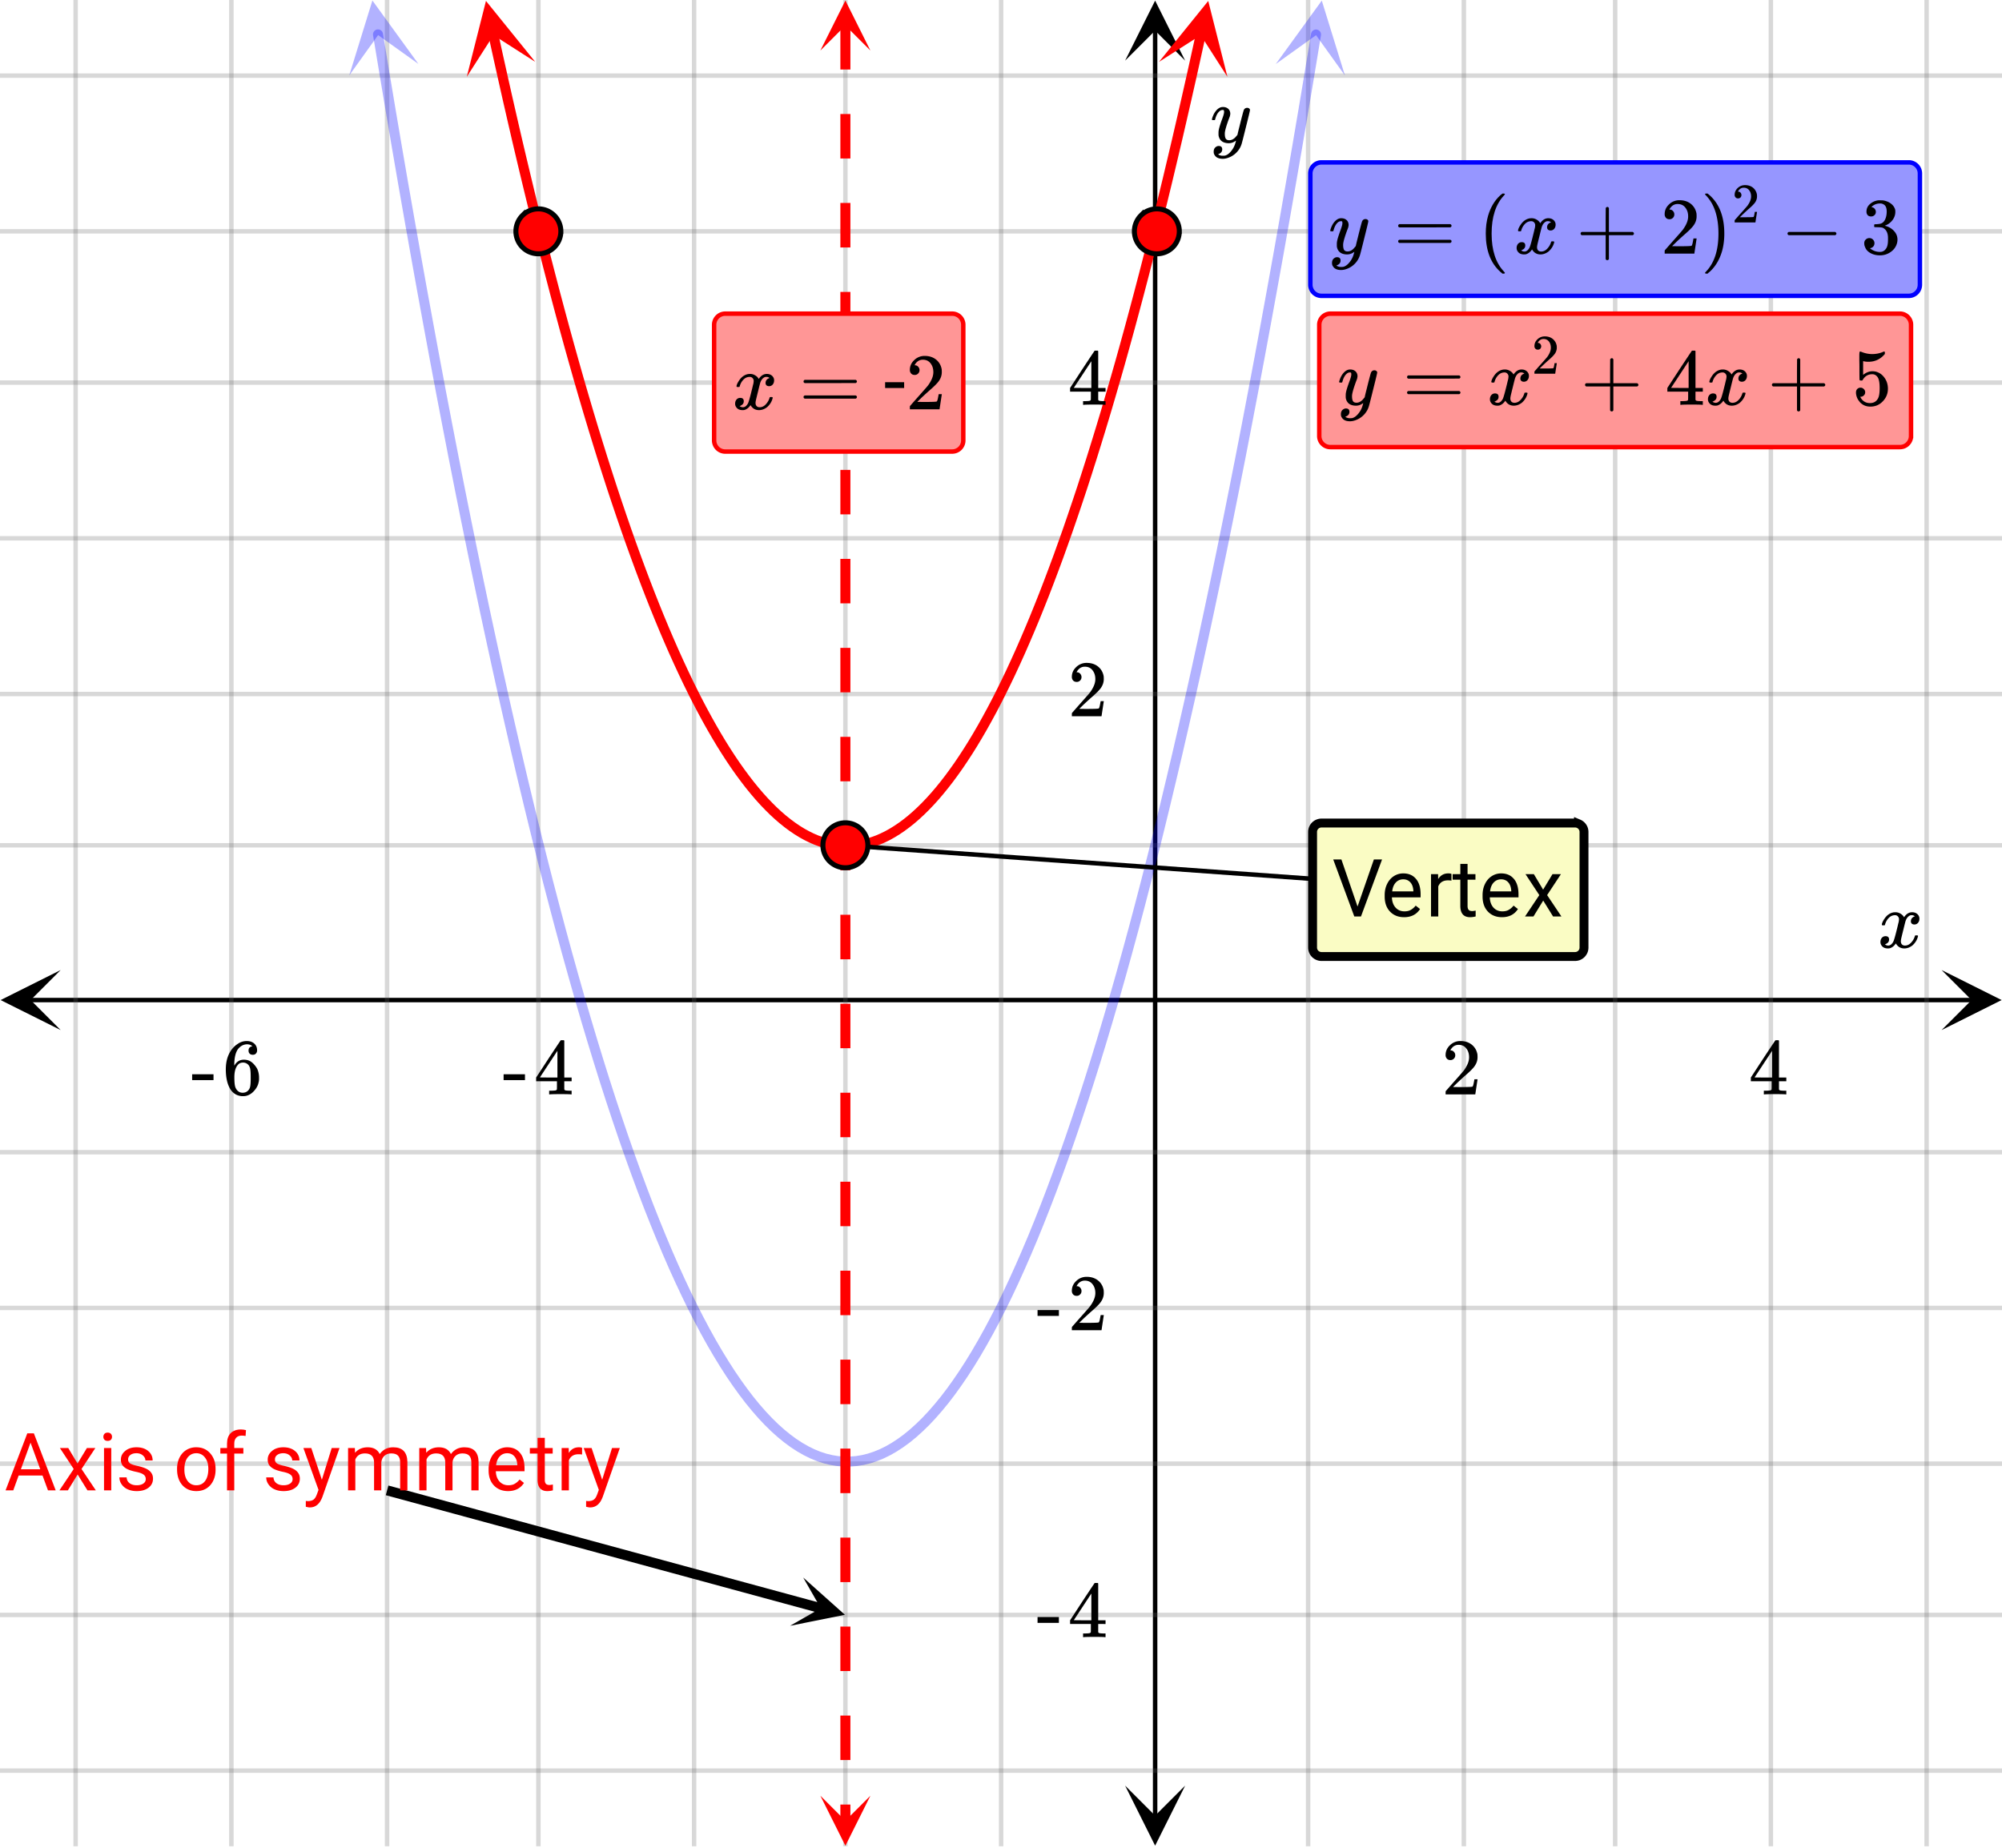 <svg xmlns="http://www.w3.org/2000/svg" xmlns:xlink="http://www.w3.org/1999/xlink" width="449.28" height="414.72" viewBox="0 0 336.96 311.04"><defs><symbol overflow="visible" id="t"><path d="M.781-3.75C.727-3.8.703-3.848.703-3.89c.031-.25.172-.563.422-.938.414-.633.941-1.004 1.578-1.11.133-.007.235-.015.297-.015.313 0 .598.086.86.25.269.156.46.355.578.594.113-.157.187-.25.218-.282.332-.375.711-.562 1.14-.562.364 0 .661.105.891.312.227.211.344.465.344.766 0 .281-.078.516-.234.703a.776.776 0 0 1-.625.281.64.64 0 0 1-.422-.14.521.521 0 0 1-.156-.39c0-.415.222-.696.672-.845a.58.58 0 0 0-.141-.093.705.705 0 0 0-.39-.094.91.91 0 0 0-.266.031c-.336.149-.586.445-.75.89-.032.075-.164.579-.39 1.516-.231.93-.356 1.45-.376 1.563a1.827 1.827 0 0 0-.047.406c0 .211.063.383.188.516.125.125.289.187.5.187.383 0 .726-.16 1.031-.484.3-.32.508-.676.625-1.063.02-.082.04-.129.063-.14.03-.02.109-.031.234-.031.164 0 .25.039.25.109 0 .012-.012.058-.031.14-.149.563-.461 1.055-.938 1.47-.43.323-.875.484-1.344.484-.625 0-1.101-.282-1.421-.844-.262.406-.594.68-1 .812-.086.02-.2.032-.344.032-.524 0-.89-.188-1.11-.563a.953.953 0 0 1-.14-.531c0-.27.078-.5.234-.688a.798.798 0 0 1 .625-.28c.395 0 .594.187.594.562 0 .336-.164.574-.484.718a.359.359 0 0 1-.063.047l-.078.031c-.012.012-.024.016-.031.016h-.032c0 .031.063.074.188.125a.817.817 0 0 0 .36.078c.32 0 .597-.203.827-.61.102-.163.282-.75.532-1.75.05-.206.109-.437.171-.687.063-.257.11-.457.141-.593.031-.133.05-.211.063-.235a2.86 2.86 0 0 0 .078-.531.678.678 0 0 0-.188-.5.613.613 0 0 0-.484-.203c-.406 0-.762.156-1.063.469a2.562 2.562 0 0 0-.609 1.078c-.012.074-.031.12-.063.14a.752.752 0 0 1-.218.016zm0 0"/></symbol><symbol overflow="visible" id="y"><path d="M6.234-5.813c.125 0 .227.04.313.11.094.062.14.152.14.266 0 .117-.226 1.058-.671 2.828C5.578-.836 5.328.133 5.266.312a3.459 3.459 0 0 1-.688 1.22 3.641 3.641 0 0 1-1.11.874c-.491.239-.945.36-1.359.36-.687 0-1.152-.22-1.39-.657-.094-.125-.14-.304-.14-.53 0-.306.085-.544.265-.72.187-.168.379-.25.578-.25.394 0 .594.188.594.563 0 .332-.157.578-.47.734a.298.298 0 0 1-.062.032.295.295 0 0 0-.078.03c-.011.009-.023.016-.031.016L1.328 2c.031.05.129.11.297.172.133.05.273.078.422.078h.11c.155 0 .273-.012.359-.031.332-.094.648-.324.953-.688A3.69 3.69 0 0 0 4.188.25c.093-.3.14-.477.14-.531 0-.008-.012-.004-.031.015a.358.358 0 0 1-.078.047c-.336.239-.703.36-1.11.36-.46 0-.84-.106-1.14-.313-.293-.219-.48-.531-.563-.937a2.932 2.932 0 0 1-.015-.407c0-.218.007-.382.03-.5.063-.394.266-1.054.61-1.984.196-.531.297-.898.297-1.11a.838.838 0 0 0-.031-.265c-.024-.05-.074-.078-.156-.078h-.063c-.21 0-.406.094-.594.281-.293.293-.511.727-.656 1.297 0 .012-.008.027-.015.047a.188.188 0 0 1-.032.047l-.015.015c-.012.012-.028.016-.047.016h-.36C.305-3.8.281-3.836.281-3.86a.97.97 0 0 1 .047-.203c.188-.625.469-1.113.844-1.468.3-.282.617-.422.953-.422.383 0 .688.105.906.312.227.2.344.485.344.86-.023.168-.04.261-.047.281 0 .055-.07.246-.203.578-.367 1-.586 1.735-.656 2.203a1.857 1.857 0 0 0-.016.297c0 .344.05.61.156.797.114.18.313.266.594.266.207 0 .406-.051.594-.157a1.84 1.84 0 0 0 .422-.328c.093-.101.21-.242.36-.422a32.833 32.833 0 0 1 .25-1.063c.093-.35.175-.687.25-1 .343-1.35.534-2.062.577-2.124a.592.592 0 0 1 .578-.36zm0 0"/></symbol><symbol overflow="visible" id="u"><path d="M1.484-5.781c-.25 0-.449-.078-.593-.235a.872.872 0 0 1-.22-.609c0-.645.243-1.195.735-1.656a2.46 2.46 0 0 1 1.766-.703c.77 0 1.41.21 1.922.625.508.418.82.964.937 1.64.008.168.016.32.016.453 0 .524-.156 1.012-.469 1.47-.25.374-.758.89-1.516 1.546-.324.281-.777.695-1.359 1.234l-.781.766 1.016.016c1.414 0 2.164-.024 2.25-.079.039-.007.085-.101.14-.28.031-.095.094-.4.188-.923v-.03h.53v.03l-.374 2.47V0h-5v-.25c0-.188.008-.29.031-.313.008-.007.383-.437 1.125-1.28.977-1.095 1.61-1.813 1.89-2.157.602-.82.907-1.57.907-2.25 0-.594-.156-1.086-.469-1.484-.312-.407-.746-.61-1.297-.61-.523 0-.945.235-1.265.703-.024.032-.047.079-.078.141a.274.274 0 0 0-.047.078c0 .012.02.016.062.016a.68.68 0 0 1 .547.25.801.801 0 0 1 .219.562c0 .23-.078.422-.235.578a.76.76 0 0 1-.578.235zm0 0"/></symbol><symbol overflow="visible" id="v"><path d="M6.234 0c-.125-.031-.71-.047-1.75-.047-1.074 0-1.671.016-1.796.047h-.126v-.625h.422c.383-.008.618-.031.704-.063a.286.286 0 0 0 .171-.14c.008-.008.016-.25.016-.719v-.672h-3.5v-.625l2.031-3.11A431.58 431.58 0 0 1 4.5-9.108c.02-.008.113-.016.281-.016h.25l.078.078v6.203h1.235v.625H5.109V-.89a.25.25 0 0 0 .079.157c.07.062.328.101.765.109h.39V0zm-2.28-2.844v-4.5L1-2.859l1.469.015zm0 0"/></symbol><symbol overflow="visible" id="w"><path d="M.14-2.406v-.985h3.594v.985zm0 0"/></symbol><symbol overflow="visible" id="x"><path d="M5.031-8.11c-.199-.195-.48-.304-.843-.328-.625 0-1.153.274-1.579.813-.418.586-.625 1.492-.625 2.719L2-4.86l.11-.172c.363-.54.859-.813 1.484-.813.414 0 .781.09 1.094.266a2.6 2.6 0 0 1 .64.547c.219.242.395.492.531.75.196.449.297.933.297 1.453v.234c0 .211-.027.403-.078.578-.105.532-.383 1.032-.828 1.5-.387.407-.82.66-1.297.766a2.688 2.688 0 0 1-.547.047c-.168 0-.32-.016-.453-.047-.668-.125-1.2-.484-1.594-1.078C.83-1.66.563-2.79.563-4.218c0-.97.171-1.817.515-2.548.344-.726.82-1.296 1.438-1.703a2.62 2.62 0 0 1 1.562-.515c.531 0 .953.14 1.266.421.32.282.484.665.484 1.141 0 .23-.07.414-.203.547-.125.137-.297.203-.516.203-.218 0-.398-.062-.53-.187-.126-.125-.188-.301-.188-.532 0-.406.21-.644.64-.718zm-.593 3.235a1.18 1.18 0 0 0-.97-.484c-.335 0-.605.105-.812.312C2.22-4.597 2-3.883 2-2.907c0 .794.05 1.345.156 1.657.094.273.242.5.453.688.22.187.477.28.782.28.457 0 .804-.171 1.046-.515.133-.187.22-.41.25-.672.04-.258.063-.64.063-1.14v-.422c0-.508-.023-.895-.063-1.156a1.566 1.566 0 0 0-.25-.688zm0 0"/></symbol><symbol overflow="visible" id="E"><path d="M.75-4.672c0-.125.063-.219.188-.281H9.53c.133.062.203.156.203.281 0 .094-.062.18-.187.25l-4.281.016H.969C.82-4.457.75-4.546.75-4.672zm0 2.61c0-.133.07-.223.219-.266h8.578a.249.249 0 0 0 .062.047l.063.047c.02.011.035.039.047.078.008.031.015.062.015.094 0 .117-.07.203-.203.265H.937C.813-1.859.75-1.945.75-2.063zm0 0"/></symbol><symbol overflow="visible" id="F"><path d="M.938-3.094C.813-3.164.75-3.258.75-3.375c0-.113.063-.203.188-.266h4.03v-2.015l.016-2.032c.094-.113.18-.171.266-.171.113 0 .203.07.266.203v4.015H9.53c.133.075.203.168.203.282 0 .105-.07.195-.203.265H5.516V.922c-.063.125-.157.187-.282.187-.117 0-.203-.062-.265-.187v-4.016zm0 0"/></symbol><symbol overflow="visible" id="H"><path d="M1.438-2.89a.72.72 0 0 1 .546.234.72.72 0 0 1 .235.547c0 .21-.078.386-.235.53a.73.73 0 0 1-.515.22h-.094l.047.062c.133.293.336.531.61.719.28.187.609.281.984.281.644 0 1.101-.27 1.375-.812.175-.332.265-.907.265-1.72 0-.925-.125-1.55-.375-1.874-.23-.3-.515-.453-.86-.453-.698 0-1.23.308-1.593.922a.312.312 0 0 1-.094.125.761.761 0 0 1-.203.015c-.148 0-.23-.031-.25-.093-.023-.032-.031-.817-.031-2.36 0-.258-.008-.57-.016-.937v-.72c0-.5.032-.75.094-.75a.047.047 0 0 1 .047-.03l.25.078a4.646 4.646 0 0 0 3.625-.016.402.402 0 0 1 .172-.062c.07 0 .11.086.11.25v.171C4.8-7.686 3.878-7.25 2.765-7.25c-.282 0-.532-.023-.75-.078l-.141-.031v2.312c.508-.406 1.035-.61 1.578-.61.164 0 .348.024.547.063.602.157 1.094.5 1.469 1.032.383.523.578 1.14.578 1.859 0 .812-.29 1.515-.86 2.11-.562.593-1.261.89-2.093.89C2.52.297 2.035.14 1.64-.172a1.618 1.618 0 0 1-.438-.453C.93-.945.758-1.348.687-1.828c0-.02-.007-.055-.015-.11v-.14c0-.25.07-.445.219-.594a.745.745 0 0 1 .546-.219zm0 0"/></symbol><symbol overflow="visible" id="R"><path d="M4.484 3.25c0 .082-.078.125-.234.125h-.172l-.39-.328C2.07 1.578 1.265-.563 1.265-3.375c0-1.094.129-2.094.39-3C2.07-7.789 2.75-8.93 3.688-9.797c.07-.05.144-.11.218-.172.082-.07.14-.117.172-.14h.172c.102 0 .164.015.188.046.03.024.046.047.046.079 0 .03-.046.093-.14.187C2.945-8.317 2.25-6.172 2.25-3.359c0 2.804.695 4.937 2.094 6.406.093.101.14.172.14.203zm0 0"/></symbol><symbol overflow="visible" id="S"><path d="M.813-10.094l.046-.015h.297l.375.312C3.156-8.317 3.97-6.176 3.97-3.375c0 1.105-.133 2.105-.39 3C3.16 1.039 2.476 2.18 1.53 3.047c-.062.05-.136.11-.218.172-.075.07-.125.125-.157.156H1a.547.547 0 0 1-.219-.031c-.031-.024-.047-.07-.047-.14.008 0 .063-.06.157-.173C2.285 1.582 2.984-.55 2.984-3.375c0-2.82-.699-4.957-2.093-6.406-.094-.102-.149-.16-.157-.172 0-.07.024-.117.079-.14zm0 0"/></symbol><symbol overflow="visible" id="T"><path d="M1.328-3.094c-.137-.07-.203-.164-.203-.281 0-.113.066-.203.203-.266h7.828c.133.075.203.168.203.282 0 .105-.07.195-.203.265zm0 0"/></symbol><symbol overflow="visible" id="U"><path d="M1.719-6.25c-.25 0-.446-.07-.578-.219a.863.863 0 0 1-.204-.593c0-.508.196-.938.594-1.282a2.566 2.566 0 0 1 1.407-.625h.203c.312 0 .507.008.593.016.301.043.602.137.907.281.593.305.968.727 1.125 1.266.02.093.03.218.03.375 0 .523-.167.996-.5 1.422-.323.418-.73.714-1.218.89-.055.024-.055.04 0 .047.008 0 .05.012.125.031.55.157 1.016.446 1.39.86.376.418.563.89.563 1.422 0 .367-.086.718-.25 1.062-.218.461-.574.84-1.062 1.14-.492.302-1.04.454-1.64.454-.595 0-1.122-.125-1.579-.375-.46-.25-.766-.586-.922-1.016a1.45 1.45 0 0 1-.14-.656c0-.25.082-.453.25-.61a.831.831 0 0 1 .609-.25c.25 0 .453.087.61.25.163.169.25.372.25.61 0 .21-.063.39-.188.547a.768.768 0 0 1-.469.281l-.094.031c.489.407 1.047.61 1.672.61.5 0 .875-.239 1.125-.719.156-.29.234-.742.234-1.36v-.265c0-.852-.292-1.426-.875-1.719-.124-.05-.398-.082-.812-.093l-.563-.016-.046-.031c-.024-.02-.032-.086-.032-.204 0-.113.008-.18.032-.203.03-.03.054-.046.078-.046.25 0 .508-.02.781-.063.395-.05.695-.27.906-.656.207-.395.313-.867.313-1.422 0-.582-.157-.973-.469-1.172a1.131 1.131 0 0 0-.64-.188c-.45 0-.844.122-1.188.36l-.125.094a.671.671 0 0 0-.094.109l-.047.047a.88.88 0 0 0 .094.031c.176.024.328.11.453.266.125.148.188.32.188.515a.715.715 0 0 1-.235.547.76.76 0 0 1-.562.219zm0 0"/></symbol><symbol overflow="visible" id="z"><path d="M4.281-1.672l2.75-7.922h1.375L4.86 0H3.734L.188-9.594h1.375zm0 0"/></symbol><symbol overflow="visible" id="A"><path d="M3.875.125c-.969 0-1.758-.313-2.36-.938C.91-1.445.61-2.296.61-3.358v-.235c0-.695.133-1.32.407-1.875.27-.562.644-1 1.125-1.312a2.9 2.9 0 0 1 1.593-.469c.914 0 1.63.309 2.141.922.52.605.781 1.476.781 2.61v.5H1.828c.02.71.223 1.28.61 1.718.394.43.894.64 1.5.64.437 0 .8-.085 1.093-.265.301-.176.567-.41.797-.703l.734.578C5.97-.332 5.07.125 3.876.125zm-.14-6.375c-.5 0-.919.18-1.25.531-.337.356-.54.856-.61 1.5h3.563v-.093c-.032-.614-.2-1.086-.5-1.422-.305-.344-.704-.516-1.204-.516zm0 0"/></symbol><symbol overflow="visible" id="B"><path d="M4.36-6.031a3.454 3.454 0 0 0-.594-.047c-.805 0-1.344.34-1.625 1.016V0H.92v-7.125H2.11l.016.828c.395-.633.96-.953 1.703-.953.238 0 .414.031.531.094zm0 0"/></symbol><symbol overflow="visible" id="C"><path d="M2.578-8.844v1.719h1.328v.938H2.578v4.421c0 .282.055.496.172.641.125.148.328.219.61.219.132 0 .328-.024.578-.078V0A3.824 3.824 0 0 1 3 .125c-.543 0-.953-.16-1.234-.484-.274-.332-.407-.801-.407-1.407v-4.421H.063v-.938h1.296v-1.719zm0 0"/></symbol><symbol overflow="visible" id="D"><path d="M3.313-4.516L4.89-7.125h1.421L3.985-3.594 6.391 0H4.984L3.328-2.672 1.688 0H.266l2.406-3.594L.344-7.125H1.75zm0 0"/></symbol><symbol overflow="visible" id="I"><path d="M3.453-3.578H.25v-.985h3.203zm0 0"/></symbol><symbol overflow="visible" id="J"><path d="M6.406-2.5H2.391L1.484 0H.188l3.656-9.594h1.11L8.624 0H7.328zm-3.64-1.047H6.03L4.391-8.03zm0 0"/></symbol><symbol overflow="visible" id="K"><path d="M2.25 0H1.031v-7.125H2.25zM.922-9.016c0-.195.062-.363.187-.5.125-.132.301-.203.532-.203.238 0 .421.07.546.203a.716.716 0 0 1 .188.5c0 .2-.063.368-.188.5-.124.125-.308.188-.546.188-.23 0-.407-.063-.532-.188a.703.703 0 0 1-.187-.5zm0 0"/></symbol><symbol overflow="visible" id="L"><path d="M5.063-1.89c0-.333-.125-.587-.375-.766-.243-.188-.672-.344-1.297-.469-.618-.133-1.106-.29-1.47-.469-.355-.187-.62-.406-.796-.656-.168-.258-.25-.566-.25-.922 0-.582.242-1.07.734-1.469.489-.406 1.118-.609 1.891-.609.813 0 1.469.21 1.969.625.5.418.75.95.75 1.594H5c0-.332-.148-.617-.438-.86-.28-.238-.636-.359-1.062-.359-.438 0-.781.102-1.031.297a.89.89 0 0 0-.375.75c0 .293.113.516.344.672.226.148.644.289 1.25.422.613.136 1.109.296 1.484.484s.648.418.828.688c.188.261.281.585.281.968 0 .637-.258 1.149-.765 1.532-.5.374-1.157.562-1.97.562-.573 0-1.077-.102-1.515-.297A2.397 2.397 0 0 1 1-1.016a2.028 2.028 0 0 1-.375-1.171h1.219c.02.406.18.73.484.968.313.242.719.36 1.219.36.457 0 .82-.094 1.094-.282.28-.187.421-.437.421-.75zm0 0"/></symbol><symbol overflow="visible" id="N"><path d="M.594-3.625c0-.695.133-1.32.406-1.875.281-.563.664-.992 1.156-1.297a3.127 3.127 0 0 1 1.672-.453c.969 0 1.75.34 2.344 1.016.601.668.906 1.558.906 2.671v.079c0 .699-.137 1.324-.406 1.875A3.067 3.067 0 0 1 5.547-.33c-.492.306-1.059.454-1.703.454-.969 0-1.758-.332-2.36-1-.593-.676-.89-1.566-.89-2.672zm1.234.14c0 .794.18 1.43.547 1.907.363.48.852.719 1.469.719.625 0 1.113-.239 1.469-.72.363-.487.546-1.171.546-2.046 0-.781-.187-1.41-.562-1.89a1.746 1.746 0 0 0-1.469-.735c-.594 0-1.078.242-1.453.719-.367.48-.547 1.164-.547 2.047zm0 0"/></symbol><symbol overflow="visible" id="O"><path d="M1.516 0v-6.188H.39v-.937h1.125v-.734c0-.758.203-1.348.609-1.766.414-.414.992-.625 1.734-.625.282 0 .563.04.844.11l-.062.984c-.211-.04-.43-.063-.657-.063-.398 0-.703.121-.921.36-.22.23-.329.558-.329.984v.75h1.532v.938H2.734V0zm0 0"/></symbol><symbol overflow="visible" id="P"><path d="M3.25-1.781l1.656-5.344H6.22L3.344 1.094c-.438 1.187-1.14 1.781-2.11 1.781L1 2.859l-.453-.093V1.78l.328.032c.414 0 .738-.086.969-.25.226-.168.422-.477.578-.922l.265-.72L.142-7.124h1.328zm0 0"/></symbol><symbol overflow="visible" id="Q"><path d="M2.063-7.125l.03.797c.532-.613 1.239-.922 2.126-.922.988 0 1.664.383 2.031 1.14.238-.343.547-.617.922-.827.383-.208.832-.313 1.344-.313 1.562 0 2.359.824 2.39 2.469V0H9.687v-4.703c0-.508-.12-.89-.359-1.14-.23-.25-.617-.376-1.156-.376-.461 0-.84.137-1.14.407-.294.273-.466.632-.516 1.078V0h-1.22v-4.672c0-1.031-.51-1.547-1.53-1.547-.793 0-1.336.34-1.625 1.016V0H.92v-7.125zm0 0"/></symbol><symbol overflow="visible" id="G"><path d="M1.031-4.047a.51.51 0 0 1-.406-.172.594.594 0 0 1-.156-.422c0-.445.172-.832.515-1.156.344-.32.754-.484 1.235-.484.539 0 .988.148 1.344.437.351.293.57.672.656 1.14.008.118.015.22.015.313 0 .368-.109.711-.328 1.032-.18.261-.531.62-1.062 1.078-.23.199-.547.492-.953.875l-.547.531h.718c.989 0 1.516-.016 1.579-.047.02 0 .05-.062.093-.187.02-.07.063-.286.125-.641v-.031h.375v.031L3.97-.031V0h-3.5v-.172c0-.133.004-.207.015-.219.008-.007.274-.312.797-.906a52.339 52.339 0 0 0 1.328-1.5c.414-.57.625-1.098.625-1.578 0-.414-.109-.766-.328-1.047-.219-.281-.523-.422-.906-.422-.367 0-.664.168-.89.5l-.048.094c-.023.031-.03.055-.03.063h.046c.156 0 .281.058.375.171a.6.6 0 0 1 .156.407.594.594 0 0 1-.156.406.569.569 0 0 1-.422.156zm0 0"/></symbol><clipPath id="a"><path d="M0 0h336.96v310.79H0zm0 0"/></clipPath><clipPath id="b"><path d="M.102 163.29H11V174H.102zm0 0"/></clipPath><clipPath id="c"><path d="M326.79 163.29h10.17V174h-10.17zm0 0"/></clipPath><clipPath id="d"><path d="M12 0h313v310.79H12zm0 0"/></clipPath><clipPath id="e"><path d="M189.367 300H200v10.688h-10.633zm0 0"/></clipPath><clipPath id="f"><path d="M189.367 0H200v10.21h-10.633zm0 0"/></clipPath><clipPath id="g"><path d="M0 12h336.96v287H0zm0 0"/></clipPath><clipPath id="h"><path d="M78 0h13v13H78zm0 0"/></clipPath><clipPath id="i"><path d="M87.555-1.11l5.687 25.922L67.316 30.5 61.633 4.578zm0 0"/></clipPath><clipPath id="j"><path d="M195 0h12v13h-12zm0 0"/></clipPath><clipPath id="k"><path d="M195.07 10.418l5.688-25.926L226.68-9.82l-5.688 25.922zm0 0"/></clipPath><clipPath id="l"><path d="M58 0h13v13H58zm0 0"/></clipPath><clipPath id="m"><path d="M68.496-.875l4.332 26.18-26.183 4.332-4.333-26.184zm0 0"/></clipPath><clipPath id="n"><path d="M214 0h13v13h-13zm0 0"/></clipPath><clipPath id="o"><path d="M214.73 10.777l4.329-26.183 26.183 4.332-4.332 26.183zm0 0"/></clipPath><clipPath id="p"><path d="M138 .086h8.5V9H138zm0 0"/></clipPath><clipPath id="q"><path d="M138 302.281h8.5v8.508H138zm0 0"/></clipPath><clipPath id="r"><path d="M132 265h11v9h-11zm0 0"/></clipPath><clipPath id="s"><path d="M135.184 265.55l45.73 12.43-12.434 45.73-45.73-12.429zm0 0"/></clipPath></defs><g clip-path="url(#a)" fill="#fff"><path d="M0 0h337v310.79H0zm0 0"/><path d="M0 0h337v310.79H0zm0 0"/></g><path d="M5.055 168.344h326.89" fill="none" stroke="#000" stroke-width=".749"/><g clip-path="url(#b)"><path d="M10.21 163.29L.103 168.343l10.109 5.054-5.055-5.054zm0 0"/></g><g clip-path="url(#c)"><path d="M326.79 163.29l10.108 5.054-10.109 5.054 5.055-5.054zm0 0"/></g><g clip-path="url(#d)"><path d="M220.172 0v310.79M246.382 0v310.79M271.849 0v310.79M298.058 0v310.79M324.27 0v310.79M168.5 0v310.79M142.29 0v310.79M116.827 0v310.79M90.618 0v310.79M65.151 0v310.79M38.942 0v310.79M12.73 0v310.79" fill="none" stroke-linecap="round" stroke-linejoin="round" stroke="#666" stroke-opacity=".251" stroke-width=".749"/></g><path d="M194.422 305.734V5.054" fill="none" stroke="#000" stroke-width=".749"/><g clip-path="url(#e)"><path d="M189.367 300.578l5.055 10.11 5.055-10.11-5.055 5.055zm0 0"/></g><g clip-path="url(#f)"><path d="M189.367 10.21L194.422.103l5.055 10.109-5.055-5.055zm0 0"/></g><g clip-path="url(#g)"><path d="M0 142.29h337M0 116.827h337M0 90.618h337M0 64.405h337M0 38.941h337M0 12.731h337M0 193.96h337M0 220.171h337M0 246.384h337M0 271.848h337M0 298.058h337" fill="none" stroke-linecap="round" stroke-linejoin="round" stroke="#666" stroke-opacity=".251" stroke-width=".749"/></g><path d="M83.031 5.8l.801 3.645.8 3.594.798 3.543.8 3.496.797 3.45.801 3.394.8 3.348.798 3.3.8 3.25.797 3.2.801 3.152.801 3.101.797 3.055.8 3.004.798 2.953.8 2.906.801 2.856.797 2.805.8 2.757.798 2.707.8 2.66.801 2.61.797 2.562.8 2.508.798 2.465.8 2.41.801 2.364.797 2.316.801 2.266.8 2.214.798 2.168.8 2.118.797 2.066.801 2.02.8 1.968.798 1.922.8 1.871.797 1.82.801 1.774.8 1.723.798 1.675.8 1.625.797 1.575.801 1.527.801 1.477.797 1.425.8 1.38.798 1.331.8 1.278.801 1.234.797 1.18.8 1.132.802 1.083.796 1.035.801.984.797.938.8.886.802.836.797.79.8.738.797.687.801.64.8.59.798.543.8.493.797.441.801.395.8.347.798.293.8.246.797.2.801.144.8.102.798.047h.8l.797-.047.801-.098.801-.148.797-.2.8-.246.801-.293.797-.347.801-.391.797-.445.8-.493.802-.542.796-.59.801-.64.797-.688.8-.739.802-.789.797-.836.8-.886.797-.934.801-.988.8-1.032.798-1.086.8-1.128.797-1.184.801-1.23.8-1.282.798-1.328.8-1.379.797-1.43.801-1.476.8-1.527.798-1.575.8-1.625.801-1.671.797-1.727.801-1.77.797-1.824.8-1.87.801-1.919.797-1.972.801-2.016.797-2.07.8-2.118.802-2.164.796-2.218.801-2.262.797-2.317.8-2.363.802-2.41.797-2.465.8-2.512.797-2.558.801-2.61.8-2.66.798-2.707.8-2.758.801-2.804.797-2.856.8-2.906.798-2.953.8-3.004.801-3.055.797-3.101.8-3.153.798-3.199.8-3.25.801-3.297.797-3.351.801-3.395.797-3.449.8-3.496.801-3.543.797-3.594.801-3.644" fill="none" stroke-width="1.685" stroke-linecap="round" stroke-linejoin="round" stroke="red"/><g clip-path="url(#h)"><g clip-path="url(#i)"><path d="M90.082 10.41L81.793.156l-3.23 12.781 4.496-7.023zm0 0" fill="red"/></g></g><g clip-path="url(#j)"><g clip-path="url(#k)"><path d="M195.07 10.418L203.36.16l3.234 12.785-4.5-7.027zm0 0" fill="red"/></g></g><path d="M63.621 5.79l1.063 6.405 1.058 6.32 1.059 6.231 1.058 6.149 1.063 6.058 1.058 5.973 1.06 5.89 1.062 5.797 1.058 5.715 1.059 5.629 1.062 5.54 1.059 5.452 1.058 5.367 1.059 5.282 1.063 5.195 1.058 5.11 1.059 5.019 1.062 4.933 1.059 4.848 1.058 4.762 1.063 4.676 1.059 4.59 1.058 4.5 1.063 4.417 1.058 4.329 1.059 4.242 1.058 4.156 1.063 4.066 1.058 3.985 1.06 3.894 1.062 3.809 1.058 3.723 1.059 3.636 1.062 3.551 1.059 3.461 1.058 3.379 1.059 3.289 1.063 3.203 1.058 3.117 1.059 3.028 1.062 2.945 1.059 2.855 1.058 2.77 1.063 2.684 1.059 2.597 1.058 2.512 1.059 2.426 1.062 2.336 1.059 2.25 1.058 2.164 1.063 2.078 1.058 1.992 1.06 1.906 1.062 1.817 1.058 1.73 1.059 1.649 1.062 1.554 1.059 1.473 1.058 1.387 1.06 1.297 1.062 1.214 1.058 1.125 1.059 1.04 1.062.953 1.059.863 1.058.781 1.063.692 1.059.605 1.058.52 1.059.433 1.062.348 1.059.258 1.058.175 1.063.086h1.058l1.06-.086 1.062-.175 1.058-.258 1.059-.348 1.058-.43 1.063-.52 1.058-.608 1.06-.692 1.062-.777 1.058-.867 1.059-.954 1.062-1.035 1.059-1.129 1.058-1.21 1.063-1.297 1.059-1.387 1.058-1.473 1.059-1.554 1.062-1.645 1.059-1.734 1.058-1.817 1.063-1.906 1.058-1.988 1.06-2.078 1.062-2.165 1.058-2.25 1.059-2.34 1.058-2.421 1.063-2.512 1.058-2.598 1.06-2.683 1.062-2.77 1.058-2.855 1.059-2.946 1.062-3.027 1.059-3.117 1.058-3.203 1.059-3.29 1.063-3.374 1.058-3.465 1.059-3.55 1.062-3.634 1.059-3.722 1.058-3.809 1.063-3.898 1.059-3.98 1.058-4.071 1.063-4.153 1.058-4.242 1.059-4.328 1.058-4.418 1.063-4.5 1.058-4.59 1.06-4.672 1.062-4.761 1.058-4.848 1.059-4.933 1.062-5.024 1.059-5.105 1.058-5.196 1.059-5.281 1.063-5.367 1.058-5.453 1.059-5.54 1.062-5.628 1.059-5.715 1.058-5.797 1.063-5.887 1.059-5.976 1.058-6.059 1.063-6.144 1.058-6.235 1.059-6.32 1.058-6.406" fill="none" stroke-width="1.685" stroke-linecap="round" stroke-linejoin="round" stroke="#00f" stroke-opacity=".302"/><g clip-path="url(#l)"><g clip-path="url(#m)"><path d="M70.422 10.762L62.68.086l-3.895 12.598 4.856-6.778zm0 0" fill="#00f" fill-opacity=".302"/></g></g><g clip-path="url(#n)"><g clip-path="url(#o)"><path d="M214.73 10.777L222.473.102l3.894 12.601-4.86-6.781zm0 0" fill="#00f" fill-opacity=".302"/></g></g><path d="M142.29 142.29l104.093 7.487" fill="none" stroke-width=".758" stroke="#000"/><path d="M143.133 4.21v7.493h-1.688V4.211m1.688 14.98v7.489h-1.688V19.19m1.688 14.977v7.488h-1.688v-7.488m1.688 14.977v7.488h-1.688v-7.488m1.688 14.98v7.488h-1.688v-7.488m1.688 14.977v7.488h-1.688v-7.488m1.688 14.976v7.488h-1.688v-7.488m1.688 14.98v7.489h-1.688v-7.488m1.688 14.976v7.488h-1.688v-7.488m1.688 14.977v7.488h-1.688v-7.488m1.688 14.98v7.488h-1.688v-7.488m1.688 14.977v7.488h-1.688v-7.488m1.688 14.976v7.489h-1.688v-7.489m1.688 14.977v7.492h-1.688v-7.492m1.688 14.98v7.489h-1.688v-7.489m1.688 14.977v7.488h-1.688v-7.488m1.688 14.976v7.493h-1.688v-7.493m1.688 14.98v7.49h-1.688v-7.49m1.688 14.978v7.488h-1.688v-7.488m1.688 14.976v7.488h-1.688v-7.488m1.688 14.98v2.81h-1.688v-2.81" fill="red"/><g clip-path="url(#p)"><path d="M146.5 8.508L142.29.086l-4.212 8.422 4.211-4.211zm0 0" fill="red"/></g><g clip-path="url(#q)"><path d="M146.5 302.281l-4.21 8.422-4.212-8.422 4.211 4.211zm0 0" fill="red"/></g><path d="M65.152 250.879l73.07 19.863" fill="none" stroke-width="1.685" stroke="#000"/><g clip-path="url(#r)"><g clip-path="url(#s)"><path d="M135.184 265.55l7.023 6.274-9.234 1.856 5.172-2.961zm0 0"/></g></g><path d="M146.07 142.29c0 .5-.093.983-.289 1.444a3.785 3.785 0 0 1-.816 1.23 3.785 3.785 0 0 1-1.23.817c-.462.196-.946.29-1.446.29s-.984-.094-1.45-.29a3.81 3.81 0 0 1-1.226-.816 3.859 3.859 0 0 1-.82-1.23 3.74 3.74 0 0 1-.285-1.446c0-.5.094-.984.285-1.45.195-.46.469-.87.82-1.226a3.885 3.885 0 0 1 1.227-.82c.465-.191.95-.285 1.45-.285s.983.094 1.444.285c.465.195.875.469 1.23.82a3.81 3.81 0 0 1 1.106 2.676zm0 0M94.398 38.941c0 .504-.097.985-.289 1.45-.191.46-.464.87-.82 1.226a3.754 3.754 0 0 1-2.672 1.105 3.76 3.76 0 0 1-2.676-1.105 3.758 3.758 0 0 1-.82-1.226 3.763 3.763 0 0 1 0-2.895c.192-.465.465-.875.82-1.226a3.718 3.718 0 0 1 1.227-.82 3.763 3.763 0 0 1 2.895 0c.464.19.87.464 1.226.82.356.351.629.761.82 1.226.192.461.29.945.29 1.445zm0 0M198.492 38.941a3.81 3.81 0 0 1-1.105 2.676 3.758 3.758 0 0 1-2.676 1.106c-.5 0-.984-.094-1.445-.285a3.734 3.734 0 0 1-1.23-.82 3.81 3.81 0 0 1-1.106-2.677c0-.5.093-.984.289-1.445.191-.465.465-.875.816-1.226a3.734 3.734 0 0 1 1.23-.82 3.777 3.777 0 0 1 4.938 2.047c.195.46.29.944.29 1.444zm0 0" fill="red" stroke-width=".843" stroke="#000"/><use xlink:href="#t" x="316.031" y="159.513"/><use xlink:href="#u" x="242.64" y="184.227"/><use xlink:href="#v" x="294.313" y="184.227"/><use xlink:href="#w" x="84.624" y="184.227"/><use xlink:href="#v" x="89.867" y="184.227"/><use xlink:href="#w" x="32.202" y="184.227"/><use xlink:href="#x" x="37.444" y="184.227"/><use xlink:href="#u" x="179.733" y="120.571"/><use xlink:href="#v" x="179.733" y="68.149"/><use xlink:href="#w" x="174.491" y="223.918"/><use xlink:href="#u" x="179.733" y="223.918"/><use xlink:href="#w" x="174.491" y="275.591"/><use xlink:href="#v" x="179.733" y="275.591"/><use xlink:href="#y" x="203.698" y="23.964"/><path d="M220.848 159.512v-19.469c0-.211.039-.41.117-.602.082-.195.195-.363.344-.511.144-.149.316-.262.507-.34.196-.082.395-.121.606-.121h42.683c.211 0 .41.039.602.12a1.574 1.574 0 0 1 .855.852c.079.192.118.391.118.602v19.469c0 .21-.04.41-.118.605a1.558 1.558 0 0 1-.343.508 1.574 1.574 0 0 1-.512.344c-.191.078-.39.117-.602.117h-42.683c-.211 0-.41-.04-.606-.117a1.558 1.558 0 0 1-.507-.344 1.558 1.558 0 0 1-.344-.508 1.606 1.606 0 0 1-.117-.605zm0 0" fill="#fafcc4"/><path d="M220.922 159.512v-19.469c0-.2.039-.39.113-.574.078-.184.184-.344.324-.485.141-.14.305-.25.489-.324.183-.078.375-.117.574-.117h42.683c.2 0 .391.039.575.117a1.519 1.519 0 0 1 .812.809c.074.183.113.375.113.574v19.469c0 .199-.039.39-.113.574a1.535 1.535 0 0 1-.328.488c-.14.137-.3.246-.484.324a1.52 1.52 0 0 1-.575.114h-42.683c-.2 0-.39-.04-.574-.114a1.591 1.591 0 0 1-.489-.324 1.52 1.52 0 0 1-.437-1.063zm0 0" fill="none" stroke-width="1.498" stroke="#000"/><use xlink:href="#z" x="224.21" y="154.271"/><use xlink:href="#A" x="232.448" y="154.271"/><use xlink:href="#B" x="239.937" y="154.271"/><use xlink:href="#C" x="244.43" y="154.271"/><use xlink:href="#A" x="248.924" y="154.271"/><use xlink:href="#D" x="256.413" y="154.271"/><path d="M222.047 73.39V54.669a1.88 1.88 0 0 1 .547-1.324c.176-.176.379-.309.61-.406.226-.094.464-.141.714-.141h95.86a1.835 1.835 0 0 1 1.32.547c.175.176.312.379.406.61.098.23.144.468.144.714v18.723a1.856 1.856 0 0 1-.55 1.324 1.778 1.778 0 0 1-.606.406 1.88 1.88 0 0 1-.715.14h-95.859a1.851 1.851 0 0 1-1.324-.546 1.856 1.856 0 0 1-.547-1.324zm0 0" fill="#ff9696" stroke="red" stroke-width=".749"/><use xlink:href="#y" x="225.111" y="68.149"/><use xlink:href="#E" x="236.076" y="68.149"/><use xlink:href="#t" x="250.304" y="68.149"/><use xlink:href="#F" x="266.031" y="68.149"/><use xlink:href="#G" x="257.793" y="62.907"/><use xlink:href="#v" x="280.26" y="68.149"/><use xlink:href="#t" x="287" y="68.149"/><use xlink:href="#F" x="297.484" y="68.149"/><use xlink:href="#H" x="311.713" y="68.149"/><path d="M120.195 74.14V54.669a1.884 1.884 0 0 1 1.157-1.73c.23-.094.468-.141.718-.141h38.192c.25 0 .488.047.718.14.227.098.43.231.606.407a1.88 1.88 0 0 1 .547 1.324v19.473a1.866 1.866 0 0 1-1.871 1.87H122.07c-.25 0-.488-.046-.718-.14a1.876 1.876 0 0 1-1.012-1.016 1.87 1.87 0 0 1-.145-.714zm0 0" fill="#ff9696" stroke="red" stroke-width=".749"/><use xlink:href="#t" x="123.262" y="68.898"/><use xlink:href="#E" x="134.496" y="68.898"/><use xlink:href="#I" x="148.725" y="68.898"/><use xlink:href="#u" x="152.469" y="68.898"/><use xlink:href="#J" x=".749" y="250.878" fill="red"/><use xlink:href="#D" x="9.736" y="250.878" fill="red"/><use xlink:href="#K" x="16.476" y="250.878" fill="red"/><use xlink:href="#L" x="19.471" y="250.878" fill="red"/><use xlink:href="#M" x="26.211" y="250.878" fill="red"/><use xlink:href="#N" x="29.207" y="250.878" fill="red"/><use xlink:href="#O" x="36.696" y="250.878" fill="red"/><use xlink:href="#M" x="41.189" y="250.878" fill="red"/><use xlink:href="#L" x="44.184" y="250.878" fill="red"/><use xlink:href="#P" x="50.924" y="250.878" fill="red"/><use xlink:href="#Q" x="57.664" y="250.878" fill="red"/><use xlink:href="#Q" x="69.647" y="250.878" fill="red"/><use xlink:href="#A" x="81.629" y="250.878" fill="red"/><use xlink:href="#C" x="89.118" y="250.878" fill="red"/><use xlink:href="#B" x="93.611" y="250.878" fill="red"/><use xlink:href="#P" x="98.104" y="250.878" fill="red"/><path d="M220.547 47.93V29.207a1.856 1.856 0 0 1 .55-1.324c.176-.176.376-.313.606-.406.23-.094.469-.141.719-.141h98.851a1.851 1.851 0 0 1 1.325.547c.175.176.308.379.406.605.094.23.14.469.14.719V47.93a1.88 1.88 0 0 1-.546 1.324 1.851 1.851 0 0 1-1.324.547h-98.852c-.25 0-.488-.047-.719-.14a1.877 1.877 0 0 1-1.012-1.016 1.813 1.813 0 0 1-.144-.715zm0 0" fill="#9696ff" stroke="#00f" stroke-width=".749"/><use xlink:href="#y" x="223.614" y="42.687"/><use xlink:href="#E" x="234.578" y="42.687"/><use xlink:href="#R" x="248.807" y="42.687"/><use xlink:href="#t" x="254.798" y="42.687"/><use xlink:href="#F" x="265.282" y="42.687"/><use xlink:href="#u" x="279.511" y="42.687"/><use xlink:href="#S" x="286.251" y="42.687"/><use xlink:href="#T" x="299.731" y="42.687"/><use xlink:href="#G" x="291.493" y="37.444"/><use xlink:href="#U" x="313.211" y="42.687"/></svg>